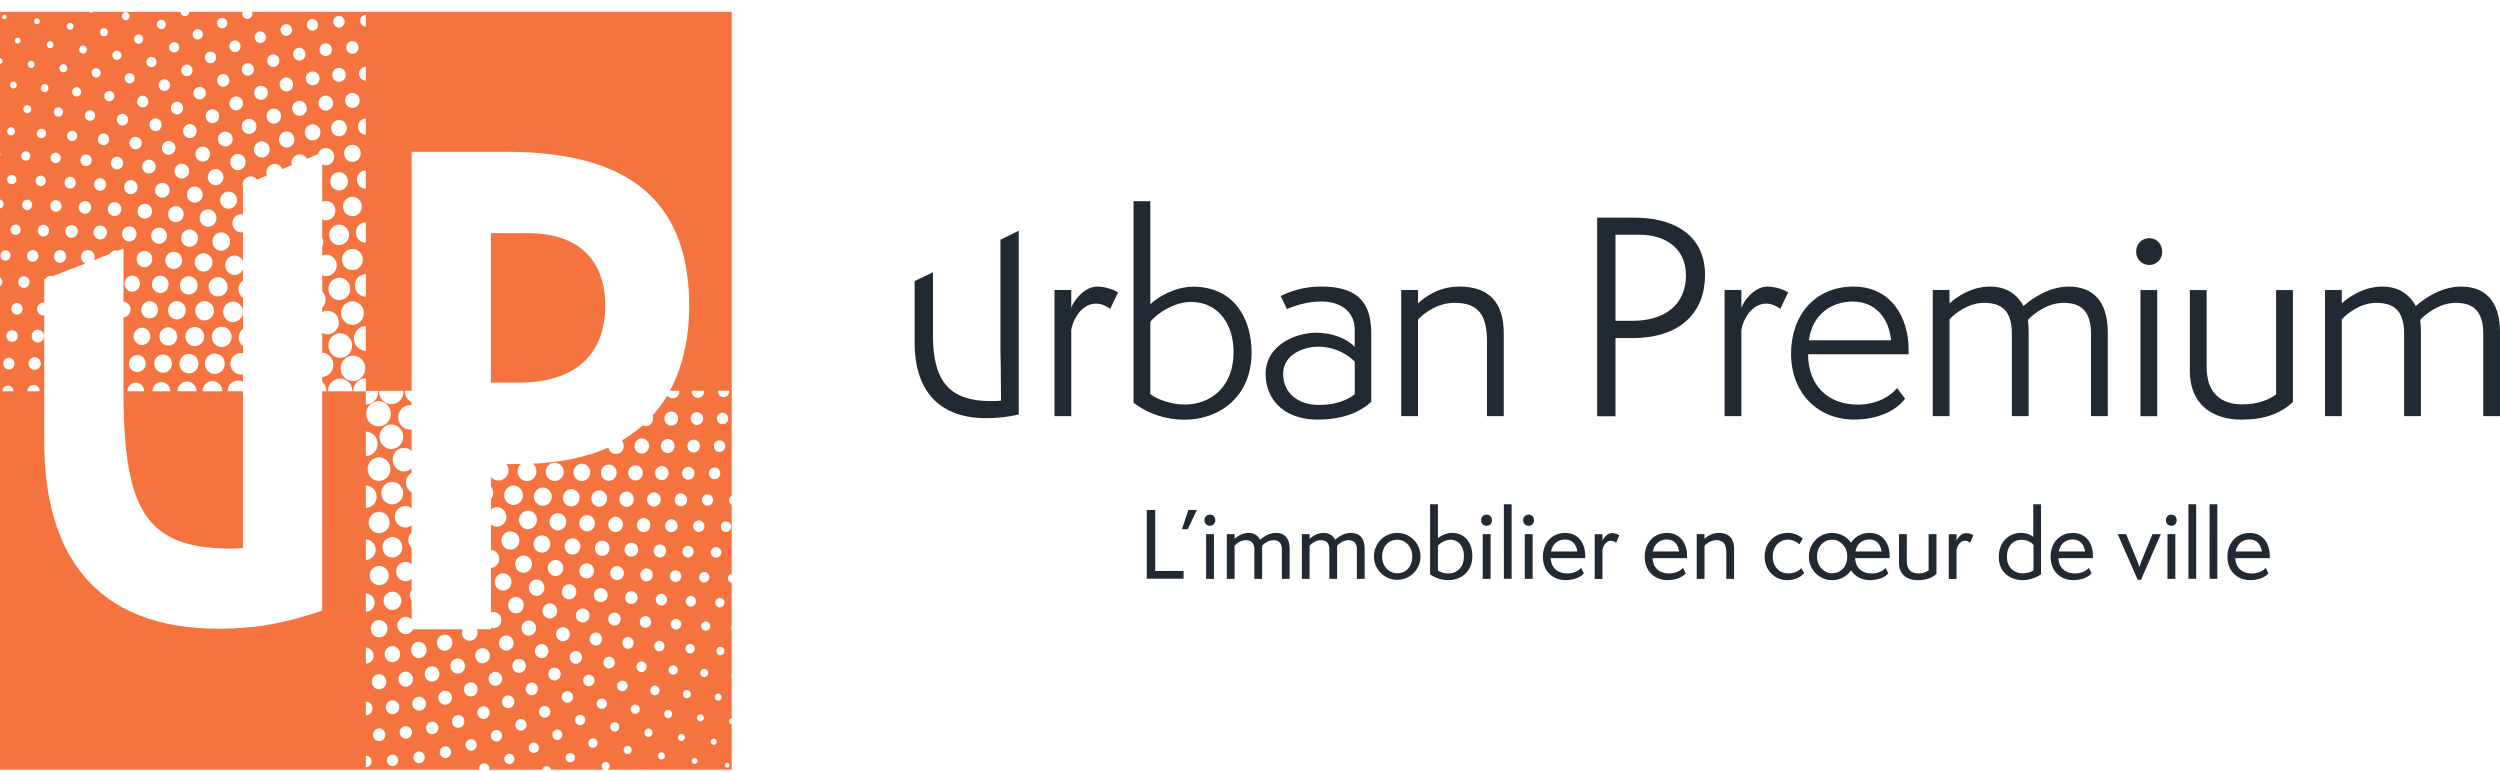 <svg xmlns="http://www.w3.org/2000/svg" width="123" height="38" viewBox="0 0 123 38"><g><g><g><g><g><path fill="#f5733e" d="M36 24.396a.258.258 0 0 0-.127.22c0 .096.053.176.127.221v3.387a.227.227 0 0 0-.186.224c0 .114.081.205.186.225v2.118a.202.202 0 0 0-.026.096c0 .035.01.067.026.096v2.17a.17.17 0 0 0-.02.077.17.17 0 0 0 .02.077v2.032a.143.143 0 0 0-.13.144c0 .077.057.138.13.144v2.242h-4.45c-.013-.003-.025-.008-.039-.008-.014 0-.027.005-.04.008h-1.586a.202.202 0 0 0 .113-.182.199.199 0 0 0-.195-.201.199.199 0 0 0-.196.201c0 .081.047.15.113.182h-2.614a.221.221 0 0 0-.212-.179.221.221 0 0 0-.212.179h-2.62c.004-.02.01-.037.01-.058a.253.253 0 0 0-.248-.258.253.253 0 0 0-.249.258c0 .02.007.039.011.058H0V14.08a.256.256 0 0 0 .116-.213.256.256 0 0 0-.116-.212v-3.399c.1-.022.176-.11.176-.22A.224.224 0 0 0 0 9.815v-2.14a.206.206 0 0 0 0-.159V5.3c.005-.015.01-.03.01-.046 0-.017-.005-.032-.01-.047V3.14a.142.142 0 0 0 0-.281V.58h4.38a.16.16 0 0 0 .102.04.16.16 0 0 0 .102-.04H8.88a.224.224 0 0 0 .22.213c.116 0 .209-.095.218-.213h2.62a.253.253 0 0 0 .23.35.254.254 0 0 0 .231-.35H36zm-.598-2.735a.283.283 0 0 0-.278.289c0 .159.124.288.278.288a.283.283 0 0 0 .278-.288.283.283 0 0 0-.278-.289zm-.13-1.071a.28.28 0 0 0 .277.283.28.28 0 0 0 .279-.283.28.28 0 0 0-.279-.283.28.28 0 0 0-.278.283zM35.156 23a.283.283 0 0 0-.278.288c0 .16.125.289.278.289.154 0 .278-.13.278-.289a.283.283 0 0 0-.278-.288zm-.072 1.6a.279.279 0 0 0-.274-.283.278.278 0 0 0-.273.284c0 .156.122.283.274.283.15 0 .273-.127.273-.283zm-1.845 4.036c.154 0 .278-.13.278-.289a.283.283 0 0 0-.278-.288.283.283 0 0 0-.278.288c0 .16.125.289.278.289zm.276 2.077a.259.259 0 0 0-.257-.26.259.259 0 0 0-.256.26c0 .144.114.26.256.26a.258.258 0 0 0 .257-.26zm-2.25-7.818a.366.366 0 0 0-.358.372c0 .206.16.372.359.372a.365.365 0 0 0 .358-.372.365.365 0 0 0-.358-.372zm-.048-.953c0 .206.16.372.358.372.199 0 .36-.166.36-.372a.366.366 0 0 0-.36-.371.365.365 0 0 0-.358.371zm-.033 2.619c0-.208-.159-.377-.354-.377-.195 0-.354.169-.354.377 0 .207.159.376.354.376.195 0 .354-.169.354-.376zm-.537 1.24a.368.368 0 0 0-.359-.377.368.368 0 0 0-.359.377c0 .208.16.376.36.376a.368.368 0 0 0 .358-.376zm-.694-2.146a.393.393 0 0 0 .386-.4c0-.22-.173-.399-.386-.399a.392.392 0 0 0-.386.4c0 .22.173.4.386.4zm-.086.873c0-.22-.173-.4-.386-.4a.393.393 0 0 0-.386.4c0 .22.174.4.386.4a.393.393 0 0 0 .386-.4zm-.598 1.215c0-.22-.172-.4-.385-.4a.393.393 0 0 0-.386.4c0 .22.173.399.386.399a.393.393 0 0 0 .385-.4zm-3.508 2.438c.226 0 .41-.19.41-.425a.418.418 0 0 0-.41-.424c-.227 0-.41.19-.41.424 0 .235.183.425.41.425zm.008 1.591a.393.393 0 0 0-.384-.402.393.393 0 0 0-.383.402c0 .222.172.402.383.402.212 0 .384-.18.384-.402zm.635-1.26c-.21 0-.379.18-.379.402 0 .222.17.402.379.402.208 0 .378-.18.378-.402 0-.222-.17-.401-.378-.401zm.26-1.322c.226 0 .41-.19.41-.425a.417.417 0 0 0-.41-.424c-.227 0-.41.19-.41.424 0 .235.183.425.41.425zm.67.358a.388.388 0 0 0-.378.397c0 .22.169.397.378.397a.388.388 0 0 0 .378-.397c0-.219-.17-.397-.378-.397zm.115-1.451c.227 0 .41-.19.41-.425a.418.418 0 0 0-.41-.425c-.226 0-.41.19-.41.425 0 .234.184.425.41.425zm.718.39a.392.392 0 0 0-.385.4c0 .22.172.398.385.398a.393.393 0 0 0 .386-.399c0-.22-.173-.4-.386-.4zm.7 1.228a.365.365 0 0 0-.36.371c0 .206.161.372.36.372a.365.365 0 0 0 .358-.372.365.365 0 0 0-.358-.37zm-.238-4.05c.226 0 .41-.19.41-.425a.418.418 0 0 0-.41-.425c-.227 0-.41.19-.41.425s.183.425.41.425zm-.112.826a.417.417 0 0 0-.41-.424c-.226 0-.41.19-.41.424 0 .235.184.425.41.425.227 0 .41-.19.41-.425zm-1.224-.83c.244 0 .442-.2.442-.448a.445.445 0 0 0-.442-.447c-.244 0-.442.2-.442.447s.198.448.442.448zm-.15.775a.442.442 0 0 0-.437-.448c-.241 0-.437.2-.437.448 0 .247.196.447.437.447s.437-.2.437-.447zm-.73 1.143a.447.447 0 0 0-.438-.458.447.447 0 0 0-.437.458c0 .252.196.457.437.457a.448.448 0 0 0 .437-.457zm-1.146-.735a.47.47 0 0 0 .461-.477.47.47 0 0 0-.46-.478.47.47 0 0 0-.462.478.47.47 0 0 0 .461.477zm-.154 1.302c-.244 0-.442.2-.442.447s.198.448.442.448c.243 0 .442-.2.442-.448a.445.445 0 0 0-.442-.447zm-.36 2.062c-.227 0-.41.19-.41.425 0 .234.183.424.41.424.226 0 .41-.19.41-.424a.418.418 0 0 0-.41-.425zm.158 3.058a.366.366 0 0 0-.36.371c0 .205.161.372.36.372a.365.365 0 0 0 .358-.372.365.365 0 0 0-.358-.371zm.628 1.155a.338.338 0 0 0-.332.344c0 .19.149.344.332.344a.338.338 0 0 0 .332-.344.338.338 0 0 0-.332-.344zm.12-1.52c0 .205.16.37.359.37a.365.365 0 0 0 .358-.37.365.365 0 0 0-.358-.372.365.365 0 0 0-.36.371zm.99.788a.338.338 0 0 0-.332.344c0 .19.149.343.332.343a.338.338 0 0 0 .332-.343.338.338 0 0 0-.332-.344zm.044-1.631c0 .205.161.371.36.371a.365.365 0 0 0 .358-.371.365.365 0 0 0-.359-.372.366.366 0 0 0-.359.372zm1.006.8a.34.34 0 0 0-.338.345c0 .19.151.343.338.343a.34.34 0 0 0 .337-.343.34.34 0 0 0-.337-.344zm.3-1.37a.363.363 0 0 0 .355-.371.363.363 0 0 0-.354-.372.363.363 0 0 0-.354.372c0 .205.158.371.354.371zm.334 2.544a.308.308 0 0 0-.303.313c0 .174.135.314.303.314.166 0 .302-.14.302-.314a.308.308 0 0 0-.302-.313zm-.001-1.75c0 .19.15.343.337.343a.34.34 0 0 0 .337-.343.34.34 0 0 0-.337-.344.34.34 0 0 0-.337.344zm.638 2.916a.28.28 0 0 0-.278.283.28.28 0 0 0 .278.283.281.281 0 0 0 .278-.283.28.28 0 0 0-.278-.283zm.043-1.757a.31.31 0 0 0 .305.316.31.31 0 0 0 .305-.316.31.31 0 0 0-.305-.316.31.31 0 0 0-.305.316zm.545-1.82a.34.34 0 0 0 .337-.345.34.34 0 0 0-.337-.343.34.34 0 0 0-.337.343c0 .19.151.344.337.344zm.072-2.273a.365.365 0 0 0 .359-.372.365.365 0 0 0-.359-.372.365.365 0 0 0-.359.372c0 .205.16.372.36.372zm.6 2.794a.31.31 0 0 0-.305.316.31.31 0 0 0 .305.316.31.31 0 0 0 .305-.316.31.31 0 0 0-.305-.316zm.13-1.603a.34.34 0 0 0 .336-.344.34.34 0 0 0-.337-.344.34.34 0 0 0-.337.344c0 .19.151.344.337.344zm.539 2.805a.283.283 0 0 0-.278.288c0 .16.124.288.278.288a.283.283 0 0 0 .278-.288.284.284 0 0 0-.278-.288zm.163-1.626a.31.31 0 0 0 .305-.316.311.311 0 0 0-.305-.316.31.31 0 0 0-.305.316.31.31 0 0 0 .305.316zm0-2.33a.338.338 0 0 0 .332-.343.338.338 0 0 0-.332-.344.338.338 0 0 0-.332.344c0 .19.148.344.332.344zm.273-1.553c0 .192.147.347.33.347a.338.338 0 0 0 .329-.347.338.338 0 0 0-.33-.346.338.338 0 0 0-.329.346zm.475 2.77a.313.313 0 0 0 .305-.32.313.313 0 0 0-.305-.321.314.314 0 0 0-.305.32c0 .178.137.322.305.322zm.225 1.994a.283.283 0 0 0-.278-.288.283.283 0 0 0-.278.288c0 .16.124.288.278.288a.283.283 0 0 0 .278-.288zm-.197-6.023c0 .191.15.346.335.346a.34.34 0 0 0 .334-.346.34.34 0 0 0-.334-.346.34.34 0 0 0-.335.346zm1.016-2.977a.34.34 0 0 0-.335.346c0 .191.15.346.335.346a.34.34 0 0 0 .334-.346.34.34 0 0 0-.334-.346zm-.163-1.006c0 .192.15.347.335.347a.34.34 0 0 0 .334-.347.341.341 0 0 0-.334-.346.34.34 0 0 0-.335.346zm-.127 2.337a.338.338 0 0 0-.33.346c0 .191.148.346.33.346.181 0 .33-.155.33-.346a.338.338 0 0 0-.33-.346zm-.096 3.853a.313.313 0 0 0-.305.321c0 .177.136.321.305.321a.314.314 0 0 0 .305-.32.314.314 0 0 0-.305-.322zm-.025 4.744a.256.256 0 0 0-.252.26c0 .145.113.261.252.261a.256.256 0 0 0 .25-.26.256.256 0 0 0-.25-.26zm.096-1.737a.283.283 0 0 0 .278-.288.283.283 0 0 0-.278-.288.283.283 0 0 0-.278.288c0 .159.124.288.278.288zm.188-3.923a.31.31 0 0 0 .305.316.31.31 0 0 0 .305-.316.31.31 0 0 0-.305-.316.31.31 0 0 0-.305.316zm.772-.959a.31.31 0 0 0 .305-.316.31.31 0 0 0-.305-.316.31.31 0 0 0-.305.316.31.31 0 0 0 .305.316zm.061-1.625a.31.31 0 0 0 .305.316.31.31 0 0 0 .305-.316.31.31 0 0 0-.305-.316.31.31 0 0 0-.305.316zm.29 3.57a.28.28 0 0 0-.274.289c0 .159.122.288.273.288.151 0 .274-.129.274-.288a.28.28 0 0 0-.274-.288zm.14 2.99a.256.256 0 0 0 .25-.26.256.256 0 0 0-.25-.26.256.256 0 0 0-.252.26c0 .144.112.26.251.26zm.19 2.073c0-.129-.101-.233-.225-.233a.228.228 0 0 0-.225.233c0 .128.1.233.225.233a.229.229 0 0 0 .225-.233zm-.077-6.029a.28.28 0 0 0 .278.284.281.281 0 0 0 .278-.284.28.28 0 0 0-.278-.283.28.28 0 0 0-.278.283zm.544 2.255a.256.256 0 0 0-.251.26c0 .144.112.26.251.26a.256.256 0 0 0 .251-.26.256.256 0 0 0-.25-.26zm-.607-8.918c0 .01-.005.017-.005.027 0 .18.136.325.305.325.169 0 .305-.145.305-.325 0-.01-.004-.017-.005-.027zm.247 1.053a.31.31 0 0 0-.305.316c0 .175.137.317.305.317a.31.31 0 0 0 .305-.317.31.31 0 0 0-.305-.316zm-.159 1.354a.31.31 0 0 0-.305.316.31.31 0 0 0 .305.316.31.31 0 0 0 .305-.316.31.31 0 0 0-.305-.316zm-14.198-2.407c0 .009-.003.017-.003.026 0 .237.133.44.325.539v.151c-.026-.004-.051-.008-.078-.008a.592.592 0 0 0-.582.601c0 .333.26.602.582.602.027 0 .052-.004.078-.008v1.057a.544.544 0 0 0-.37-.148.57.57 0 0 0-.56.579c0 .32.25.579.56.579a.544.544 0 0 0 .37-.149v.216a.553.553 0 0 0-.276.481c0 .209.112.388.276.482v.787a.494.494 0 0 0-.314-.115.52.52 0 0 0-.51.528.52.52 0 0 0 .51.528.494.494 0 0 0 .314-.114v.363a.508.508 0 0 0 0 .746v.814a.445.445 0 0 0-.298-.12.47.47 0 0 0-.462.478.47.47 0 0 0 .462.478.446.446 0 0 0 .298-.12v.56a.448.448 0 0 0-.087.258.45.45 0 0 0 .087.257v.924a.4.4 0 0 0-.291-.127c-.227 0-.41.19-.41.425 0 .234.183.425.41.425a.406.406 0 0 0 .363-.238h2.443a.39.39 0 0 0 .345.564.39.39 0 0 0 .383-.397.398.398 0 0 0-.038-.167h.697v-.082a.366.366 0 0 0 .131.027.39.39 0 0 0 .383-.396.39.39 0 0 0-.383-.398.366.366 0 0 0-.131.028v-2.197a.443.443 0 0 0 .405-.446.443.443 0 0 0-.405-.446v-1.258a.448.448 0 0 0 .296.119.473.473 0 0 0 .465-.48.473.473 0 0 0-.465-.48.448.448 0 0 0-.296.118v-.502a.507.507 0 0 0 0-.629v-.488c.089.115.224.19.378.19a.495.495 0 0 0 .486-.503.507.507 0 0 0-.104-.307h.711a.48.48 0 0 0-.16.356c0 .265.208.48.464.48a.472.472 0 0 0 .464-.48.477.477 0 0 0-.189-.377c1.043-.043 1.977-.196 2.802-.452l.007.001a.39.39 0 0 0 .202-.063c.25-.084.486-.18.715-.282a.384.384 0 0 0 .371.324.393.393 0 0 0 .386-.4.402.402 0 0 0-.1-.263c.377-.22.719-.472 1.031-.75a.343.343 0 0 0 .153.04c.199 0 .36-.167.36-.372a.386.386 0 0 0-.03-.147c.275-.304.52-.632.731-.987a.325.325 0 0 0 .26.137.34.34 0 0 0 .335-.346c0-.01-.004-.017-.005-.026h-.462c.631-1.171.947-2.582.947-4.182 0-5.804-3.791-7.573-9.012-7.573h-4.643v11.755zm4.17 13.038a.365.365 0 0 0-.36-.372.365.365 0 0 0-.358.372c0 .205.16.372.359.372a.365.365 0 0 0 .358-.372zm-5.442-4.418a.47.47 0 0 0-.466.473.47.47 0 0 0 .466.473.47.47 0 0 0 .466-.473.47.47 0 0 0-.466-.473zm-.006-1.609a.52.52 0 0 0 .51-.528.52.52 0 0 0-.51-.528.52.52 0 0 0-.51.528.52.52 0 0 0 .51.528zm.411 4.697a.418.418 0 0 0-.41-.425c-.227 0-.41.19-.41.425s.183.425.41.425c.226 0 .41-.19.41-.425zm-.19-1.372c0 .249.195.45.435.45s.434-.201.434-.45a.443.443 0 0 0-.434-.45.442.442 0 0 0-.434.45zm.432-2.13a.495.495 0 0 0 .486-.504.495.495 0 0 0-.486-.503.495.495 0 0 0-.486.503c0 .278.218.504.486.504zm-.008-2.613a.545.545 0 0 0 .535-.554.545.545 0 0 0-.535-.554.545.545 0 0 0-.535.554c0 .305.24.554.535.554zm-.044-2.729c.32 0 .58-.269.58-.601a.591.591 0 0 0-.58-.602c-.321 0-.581.27-.581.602 0 .332.26.601.58.601zm-.044.99a.57.57 0 0 0-.559-.578.57.57 0 0 0-.559.579c0 .32.25.579.56.579a.57.57 0 0 0 .558-.58zM18 22.44a.592.592 0 0 0 .577-.602.591.591 0 0 0-.577-.601zm.53 1.998a.542.542 0 0 0-.53-.549v1.097a.541.541 0 0 0 .53-.548zm-.048 2.609c0-.276-.215-.5-.482-.503v1.006a.495.495 0 0 0 .482-.503zm-.051 2.605A.442.442 0 0 0 18 29.2v.899a.442.442 0 0 0 .43-.45zm-.051 2.604a.39.39 0 0 0-.38-.396v.792a.39.39 0 0 0 .38-.396zm.27.914a.363.363 0 0 0-.354.373c0 .205.158.37.354.37a.363.363 0 0 0 .353-.37.363.363 0 0 0-.353-.373zm.277-.985c0 .219.17.397.379.397a.388.388 0 0 0 .378-.397c0-.22-.17-.397-.378-.397a.388.388 0 0 0-.379.397zm1.032.856a.363.363 0 0 0-.353.371c0 .206.158.373.353.373a.364.364 0 0 0 .354-.373.363.363 0 0 0-.354-.37zm.268-1.064c0 .222.17.402.379.402.208 0 .378-.18.378-.402 0-.222-.17-.402-.378-.402-.21 0-.379.18-.379.402zm1.03.806a.368.368 0 0 0-.359.377c0 .208.16.376.359.376a.368.368 0 0 0 .359-.376.368.368 0 0 0-.36-.377zm.242-1.164c0 .22.169.397.378.397a.388.388 0 0 0 .378-.397.388.388 0 0 0-.378-.397.388.388 0 0 0-.378.397zm1.02.78a.366.366 0 0 0-.358.372c0 .205.16.371.359.371a.365.365 0 0 0 .358-.371.365.365 0 0 0-.358-.372zm-3.866-13.173l-.002.026c0 .35.27.634.603.634.333 0 .602-.283.602-.634l-.002-.026zm.575 1.13c0-.342-.27-.62-.603-.62a.612.612 0 0 0-.603.62c0 .342.27.62.603.62a.611.611 0 0 0 .603-.62zM17.996.73a.283.283 0 0 0-.278.288c0 .16.125.289.278.289H18V.73h-.004zm0 2.55a.338.338 0 0 0-.331.343c0 .19.148.344.331.344H18V3.28h-.004zm-4.88 2.433c0 .204.16.37.357.37a.363.363 0 0 0 .356-.37.363.363 0 0 0-.356-.369.363.363 0 0 0-.357.37zm.15 1.641a.39.39 0 0 0-.384-.397.39.39 0 0 0-.383.397.39.39 0 0 0 .383.396.39.39 0 0 0 .384-.396zm.84-.886a.388.388 0 0 0-.378.397c0 .219.169.397.378.397a.388.388 0 0 0 .378-.397c0-.22-.17-.397-.378-.397zm.273-1.139c0 .204.16.37.357.37a.363.363 0 0 0 .356-.37c0-.204-.16-.369-.356-.369a.363.363 0 0 0-.357.37zm1.003.787a.39.39 0 0 0-.383.396c0 .22.172.397.383.397a.39.39 0 0 0 .383-.397.39.39 0 0 0-.383-.396zm.29-1.045c0 .204.16.37.356.37a.363.363 0 0 0 .356-.37c0-.204-.16-.369-.356-.369a.363.363 0 0 0-.356.37zm1.01.831a.393.393 0 0 0-.383.402c0 .222.171.402.383.402s.383-.18.383-.402a.393.393 0 0 0-.383-.402zm.657 4.736a.47.47 0 0 0 .461-.478.47.47 0 0 0-.461-.478.47.47 0 0 0-.462.478.47.47 0 0 0 .462.478zm0 1.609a.517.517 0 0 0-.51.523c0 .29.228.523.51.523.282 0 .51-.234.51-.523a.517.517 0 0 0-.51-.523zm0-4.282c.226 0 .41-.188.41-.42a.415.415 0 0 0-.41-.42.415.415 0 0 0-.41.42c0 .232.183.42.41.42zm0-2.654a.363.363 0 0 0 .356-.37.363.363 0 0 0-.357-.368.363.363 0 0 0-.356.368c0 .205.16.37.356.37zm-.656 3.16a.442.442 0 0 0-.434.45c0 .249.195.45.434.45.24 0 .435-.201.435-.45a.442.442 0 0 0-.435-.45zm.003 2.582a.495.495 0 0 0-.486.503c0 .277.218.503.486.503a.495.495 0 0 0 .486-.503.495.495 0 0 0-.486-.503zm.009 2.612a.542.542 0 0 0-.535.55c0 .302.24.548.535.548a.542.542 0 0 0 .534-.549.542.542 0 0 0-.534-.549zm.044 2.729c-.321 0-.58.271-.58.606 0 .335.259.607.58.607a.594.594 0 0 0 .58-.607.594.594 0 0 0-.58-.606zm.043-.99c0 .319.25.578.56.578a.57.57 0 0 0 .558-.579.57.57 0 0 0-.559-.578.569.569 0 0 0-.559.578zm1.214.64c-.32 0-.58.272-.58.607 0 .335.26.607.58.607H18v-1.213h-.004zm0-1.449H18v-1.107h-.004a.544.544 0 0 0-.534.554c0 .305.239.553.534.553zm0-2.655H18v-1.006h-.004a.495.495 0 0 0-.486.503c0 .278.218.503.486.503zm0-2.657L18 9.282v-.9h-.004a.442.442 0 0 0-.434.45c0 .249.194.45.434.45zm0-2.658L18 6.624v-.792l-.004-.001a.39.39 0 0 0-.383.397c0 .22.172.397.383.397zm-.658-4.604a.308.308 0 0 0-.302.314c0 .173.135.313.302.313.167 0 .302-.14.302-.313a.308.308 0 0 0-.302-.314zM16.68.781a.283.283 0 0 0-.278.288c0 .16.124.289.278.289.154 0 .278-.13.278-.289a.283.283 0 0 0-.278-.288zm0 2.558a.338.338 0 0 0-.332.344c0 .19.15.344.332.344a.338.338 0 0 0 .332-.344.338.338 0 0 0-.332-.344zm-.655-1.208a.308.308 0 0 0-.303.313c0 .173.136.314.303.314.167 0 .302-.14.302-.314a.308.308 0 0 0-.302-.313zM15.373.937a.28.28 0 0 0-.276.285.28.28 0 0 0 .276.286.28.28 0 0 0 .275-.286.28.28 0 0 0-.275-.285zm.008 2.58a.338.338 0 0 0-.336.339c0 .186.15.339.336.339a.338.338 0 0 0 0-.678zm-.654-1.168a.308.308 0 0 0-.303.314c0 .173.136.314.303.314.167 0 .303-.14.303-.314a.309.309 0 0 0-.303-.314zm-.643-1.159a.283.283 0 0 0-.28.286c0 .158.126.285.28.285a.284.284 0 0 0 .281-.285.283.283 0 0 0-.28-.286zm.007 2.622a.338.338 0 0 0-.331.344c0 .19.148.343.331.343a.338.338 0 0 0 .332-.343.338.338 0 0 0-.332-.344zm-.647-1.136a.304.304 0 0 0-.298.308c0 .17.134.309.298.309a.303.303 0 0 0 .297-.309.303.303 0 0 0-.297-.308zm-.636-1.133a.28.28 0 0 0-.276.286.28.28 0 0 0 .276.285.28.28 0 0 0 .276-.285.28.28 0 0 0-.276-.286zm.033 2.679a.34.34 0 0 0-.337.344c0 .19.151.344.337.344a.34.34 0 0 0 .337-.344.34.34 0 0 0-.337-.344zm-.223 1.998a.365.365 0 0 0-.362-.37c-.2 0-.361.166-.361.37s.161.37.361.37c.2 0 .362-.166.362-.37zM6.757 18.305c.227 0 .41-.188.41-.42a.415.415 0 0 0-.41-.42.415.415 0 0 0-.41.42c0 .232.184.42.41.42zm.333.945a.417.417 0 0 0-.41-.424.417.417 0 0 0-.409.424zm-2.16-8.154a.335.335 0 0 0-.33.341c0 .189.148.341.33.341.182 0 .33-.152.33-.34a.336.336 0 0 0-.33-.342zm-.303-2.02c0 .17.133.308.298.308a.303.303 0 0 0 .297-.309.303.303 0 0 0-.297-.308.303.303 0 0 0-.298.308zm.466-1.93c.152 0 .275-.13.275-.291 0-.161-.123-.29-.275-.29a.283.283 0 0 0-.276.29c0 .16.124.29.276.29zm.544 2.8a.336.336 0 0 0-.33.341c0 .189.149.341.33.341.182 0 .33-.152.33-.34a.335.335 0 0 0-.33-.342zm.12-1.608c.164 0 .298-.14.298-.314a.306.306 0 0 0-.298-.313.306.306 0 0 0-.298.313c0 .173.134.314.298.314zm1.368 2.417a.36.36 0 0 0 .356-.364.36.36 0 0 0-.356-.364.36.36 0 0 0-.356.364c0 .2.16.364.356.364zm.7.444a.39.39 0 0 0-.384.397c0 .22.172.397.384.397a.39.39 0 0 0 .383-.397.39.39 0 0 0-.383-.397zm-.717 1.144a.393.393 0 0 0-.383.401c0 .222.171.402.383.402s.383-.18.383-.402a.393.393 0 0 0-.383-.401zm.776 1.223c-.226 0-.41.19-.41.425 0 .234.184.424.41.424.227 0 .41-.19.41-.424a.417.417 0 0 0-.41-.425zm.25-.756c0 .234.185.422.413.422a.417.417 0 0 0 .413-.422.418.418 0 0 0-.413-.422.418.418 0 0 0-.412.422zm1.194-1.518c-.227 0-.41.19-.41.425s.183.424.41.424c.226 0 .41-.19.41-.424a.418.418 0 0 0-.41-.425zM9.2 9.573a.39.39 0 0 0 .383.396.39.39 0 0 0 .384-.396.39.39 0 0 0-.384-.397.39.39 0 0 0-.383.397zm-.547 1.36a.39.39 0 0 0 .383-.396.39.39 0 0 0-.383-.397.39.39 0 0 0-.383.397c0 .219.171.397.383.397zm.633 2.658a.442.442 0 0 0-.435.45c0 .25.194.45.435.45.24 0 .434-.2.434-.45a.443.443 0 0 0-.434-.45zm.78 1.227a.467.467 0 0 0-.46.473c0 .26.206.472.46.472a.467.467 0 0 0 .462-.472.467.467 0 0 0-.461-.473zm-.05-1.46c.24 0 .435-.201.435-.45a.443.443 0 0 0-.434-.45.442.442 0 0 0-.435.45c0 .249.194.45.435.45zm.22-2.2a.42.42 0 0 0 .413-.427.42.42 0 0 0-.413-.428.42.42 0 0 0-.412.428.42.42 0 0 0 .412.427zm.37-2.046a.39.39 0 0 0 .383-.397.39.39 0 0 0-.383-.397.39.39 0 0 0-.383.397c0 .22.171.397.383.397zm.119-2.272c0 .2.162.364.361.364.2 0 .362-.163.362-.364 0-.201-.162-.364-.362-.364-.2 0-.361.163-.361.364zm-.273-.782c.182 0 .33-.153.33-.341a.336.336 0 0 0-.33-.341.336.336 0 0 0-.329.34c0 .19.148.342.33.342zm-.122 1.523a.363.363 0 0 0-.356-.368.363.363 0 0 0-.356.368c0 .204.16.37.356.37a.363.363 0 0 0 .356-.37zm-.987-.79c.181 0 .329-.153.329-.342a.336.336 0 0 0-.33-.341.336.336 0 0 0-.33.341c0 .189.148.342.33.342zM9.306 8.42a.363.363 0 0 0-.362-.365c-.199 0-.36.163-.36.365 0 .2.161.363.36.363.2 0 .362-.162.362-.363zm-1.008-.807a.335.335 0 0 0 .332-.339.335.335 0 0 0-.332-.338.336.336 0 0 0-.332.338c0 .188.149.34.332.34zm-.311 1.383a.36.36 0 0 0-.357.364c0 .201.16.364.357.364a.36.36 0 0 0 .356-.364.36.36 0 0 0-.356-.364zM7.654 6.45c.165 0 .298-.14.298-.313a.306.306 0 0 0-.298-.314.306.306 0 0 0-.298.314c0 .173.134.313.298.313zm.005 1.746a.336.336 0 0 0-.331-.34.336.336 0 0 0-.332.34c0 .186.149.338.332.338a.335.335 0 0 0 .331-.338zm-.638-2.914a.28.28 0 0 0 .276-.286.28.28 0 0 0-.276-.285.28.28 0 0 0-.275.285.28.28 0 0 0 .275.286zm-.045 1.754a.306.306 0 0 0-.302-.308.305.305 0 0 0-.303.308c0 .17.136.308.303.308a.306.306 0 0 0 .302-.308zm-.538 1.826a.338.338 0 0 0-.331.344c0 .19.148.343.331.343a.338.338 0 0 0 .332-.343.338.338 0 0 0-.332-.344zm-.414-2.69a.281.281 0 0 0 .276-.286.28.28 0 0 0-.276-.286.28.28 0 0 0-.276.286c0 .157.123.285.276.285zm.337 4.965a.363.363 0 0 0-.356.369c0 .204.16.37.356.37a.363.363 0 0 0 .357-.37c0-.204-.16-.37-.357-.37zm.144 2.42a.388.388 0 0 0-.378.397c0 .22.17.397.378.397.21 0 .379-.178.379-.397a.388.388 0 0 0-.379-.397zm.48 3.415c.227 0 .41-.19.41-.424a.417.417 0 0 0-.41-.425c-.226 0-.41.19-.41.425s.184.424.41.424zm.378-1.308a.415.415 0 0 0 .408-.422.415.415 0 0 0-.408-.422.415.415 0 0 0-.407.422c0 .233.182.422.407.422zm.661 2.677c.24 0 .434-.202.434-.45a.442.442 0 0 0-.434-.45.442.442 0 0 0-.434.45c0 .248.194.45.434.45zm.348.909a.442.442 0 0 0-.434-.45c-.24 0-.433.202-.434.45zm-.091-2.246c.24 0 .434-.201.434-.45a.443.443 0 0 0-.434-.45.443.443 0 0 0-.435.45c0 .249.195.45.435.45zm.423-1.29c.24 0 .434-.202.434-.45a.442.442 0 0 0-.434-.45.443.443 0 0 0-.435.45c0 .248.195.45.435.45zm.594 2.656a.473.473 0 0 0 .467-.478.472.472 0 0 0-.467-.478.472.472 0 0 0-.466.478c0 .264.21.478.466.478zm.368.88a.472.472 0 0 0-.466-.477.472.472 0 0 0-.466.477zm-.08-2.218a.467.467 0 0 0 .461-.473.467.467 0 0 0-.46-.473.467.467 0 0 0-.462.473c0 .261.207.473.461.473zm.866 1.716a.494.494 0 0 0-.485.502h.971a.494.494 0 0 0-.486-.502zm.115-.351a.495.495 0 0 0 .486-.503.494.494 0 0 0-.486-.503.494.494 0 0 0-.486.503c0 .278.218.503.486.503zm.34-1.325a.492.492 0 0 0 .486-.498.492.492 0 0 0-.486-.499.492.492 0 0 0-.485.499c0 .274.217.497.485.497zm.07-1.728c0 .278.218.503.486.503a.495.495 0 0 0 .486-.503.495.495 0 0 0-.486-.503.495.495 0 0 0-.485.503zm-.247-.76a.47.47 0 0 0 .466-.473.47.47 0 0 0-.466-.473.47.47 0 0 0-.467.473.47.47 0 0 0 .467.472zm.154-2.25c.24 0 .434-.202.434-.45a.442.442 0 0 0-.434-.45.442.442 0 0 0-.434.45c0 .248.194.45.434.45zm.36-2.063a.417.417 0 0 0 .413-.422.418.418 0 0 0-.413-.422.417.417 0 0 0-.412.422c0 .233.184.422.412.422zm.083-2.298c0 .219.17.396.378.396.209 0 .378-.177.378-.396 0-.22-.17-.397-.378-.397a.388.388 0 0 0-.378.397zm.868-4.865a.303.303 0 0 0-.298.308c0 .17.134.308.298.308a.303.303 0 0 0 .298-.308.303.303 0 0 0-.298-.308zm-.243 1.98a.338.338 0 0 0-.332-.344.338.338 0 0 0-.332.343c0 .19.149.344.332.344a.338.338 0 0 0 .332-.344zm-.391-3.097a.281.281 0 0 0-.274.288c0 .159.123.288.274.288.15 0 .273-.13.273-.288a.28.28 0 0 0-.273-.288zm-.279 1.965a.306.306 0 0 0-.298-.314.306.306 0 0 0-.297.314c0 .172.133.313.297.313.165 0 .298-.14.298-.313zM10.932.88a.253.253 0 0 0-.25.258c0 .142.112.257.25.257a.253.253 0 0 0 .248-.257.254.254 0 0 0-.249-.258zm-.573 1.658a.28.28 0 0 0-.276.285c0 .158.124.286.276.286a.28.28 0 0 0 .276-.286.28.28 0 0 0-.276-.285zm-.233 2.045a.306.306 0 0 0-.302-.308.305.305 0 0 0-.303.308c0 .17.136.309.303.309a.306.306 0 0 0 .302-.309zM9.73 1.435a.251.251 0 0 0-.25.253c0 .14.112.253.25.253a.25.25 0 0 0 .249-.253.251.251 0 0 0-.25-.253zm-.534 1.74a.28.28 0 0 0-.276.286.28.28 0 0 0 .276.286.281.281 0 0 0 .276-.286.281.281 0 0 0-.276-.285zm-.191 2.142a.306.306 0 0 0-.298-.313.306.306 0 0 0-.297.313c0 .174.133.314.297.314.165 0 .298-.14.298-.314zm-.438-3.241a.251.251 0 0 0-.249.252c0 .14.112.253.25.253a.25.25 0 0 0 .249-.253.25.25 0 0 0-.25-.252zm-.2 2.11a.283.283 0 0 0-.28-.285.283.283 0 0 0-.281.285c0 .158.126.286.28.286.156 0 .281-.128.281-.286zM7.938.976a.226.226 0 0 0-.222.23c0 .126.1.23.222.23a.226.226 0 0 0 .222-.23c0-.127-.1-.23-.222-.23zM7.45 2.798a.251.251 0 0 0-.249.253c0 .14.112.253.25.253a.25.25 0 0 0 .248-.253.251.251 0 0 0-.249-.253zm-.63-1.102a.226.226 0 0 0-.222.23c0 .127.1.23.222.23a.226.226 0 0 0 .222-.23c0-.127-.1-.23-.222-.23zm-.196 2.156c0-.14-.109-.253-.244-.253a.248.248 0 0 0-.243.253c0 .14.109.253.243.253a.248.248 0 0 0 .244-.253zM6.185.596c-.104 0-.188.09-.188.2 0 .11.084.2.188.2s.188-.09.188-.2c0-.11-.084-.2-.188-.2zM5.75 2.49a.226.226 0 0 0-.222.23c0 .127.1.23.222.23a.226.226 0 0 0 .222-.23c0-.127-.1-.23-.222-.23zm-.124 2.239a.251.251 0 0 0-.25-.253.251.251 0 0 0-.248.253c0 .14.111.253.249.253a.251.251 0 0 0 .249-.253zm-.51-3.345a.196.196 0 0 0-.193.2c0 .11.086.2.193.2.106 0 .193-.09.193-.2 0-.11-.087-.2-.193-.2zm-.384 1.97a.226.226 0 0 0-.222.23c0 .128.1.231.222.231a.226.226 0 0 0 .223-.23c0-.127-.1-.23-.223-.23zM4.43 5.424a.253.253 0 0 0-.25.258c0 .142.112.258.25.258a.254.254 0 0 0 .249-.258.254.254 0 0 0-.249-.258zm-.196 2.746a.281.281 0 0 0 .276-.286.28.28 0 0 0-.276-.286.281.281 0 0 0-.276.286c0 .158.124.286.276.286zm.25 2.033a.308.308 0 0 0-.302-.313.308.308 0 0 0-.303.313c0 .173.135.314.303.314.167 0 .302-.14.302-.314zm-.399-7.964c-.103 0-.188.09-.188.2 0 .11.085.2.188.2.104 0 .188-.09.188-.2 0-.11-.084-.2-.188-.2zm-.091 2.28c0-.128-.1-.23-.222-.23a.226.226 0 0 0-.223.23c0 .126.1.229.223.229a.226.226 0 0 0 .222-.23zm-1.242 5.33a.28.28 0 0 0-.275.287.28.28 0 0 0 .275.285.28.28 0 0 0 .276-.285.28.28 0 0 0-.276-.286zm-.262-2.08c0 .143.111.258.249.258a.253.253 0 0 0 .248-.257.254.254 0 0 0-.248-.258.253.253 0 0 0-.25.258zm.465 4.534a.306.306 0 0 0-.298.313c0 .173.133.313.298.313.164 0 .297-.14.297-.313a.306.306 0 0 0-.297-.313zm.498-3.607a.283.283 0 0 0-.276.29c0 .16.123.291.276.291.152 0 .275-.13.275-.29 0-.161-.123-.291-.275-.291zM3.3 6.689c0 .14.112.253.249.253a.25.25 0 0 0 .249-.253.25.25 0 0 0-.25-.253.251.251 0 0 0-.248.253zm-.079 4.694c0 .173.135.314.303.314.167 0 .302-.141.302-.314a.308.308 0 0 0-.302-.314.308.308 0 0 0-.303.314zM3.45 1.122a.169.169 0 0 0-.166.172c0 .095.074.171.166.171a.169.169 0 0 0 .166-.171.17.17 0 0 0-.166-.172zm-.332 2.035a.196.196 0 0 0-.193.2c0 .11.087.2.193.2.107 0 .193-.09.193-.2 0-.11-.086-.2-.193-.2zm-.245 2.125a.226.226 0 0 0-.222.23c0 .127.099.23.222.23a.226.226 0 0 0 .222-.23c0-.127-.1-.23-.222-.23zm-.406-3.254A.169.169 0 0 0 2.3 2.2c0 .095.074.172.166.172a.169.169 0 0 0 .165-.172.169.169 0 0 0-.165-.172zM1.61 12.302a.283.283 0 0 0-.278.288c0 .159.124.288.278.288a.283.283 0 0 0 .278-.288.283.283 0 0 0-.278-.288zm-.515-2.222c0 .142.109.258.244.258a.252.252 0 0 0 .244-.258.251.251 0 0 0-.244-.258.251.251 0 0 0-.244.258zm.906-1.439a.253.253 0 0 0-.248.258c0 .143.111.258.248.258a.253.253 0 0 0 .25-.258.254.254 0 0 0-.25-.258zm-.188-2.075c0 .127.102.23.228.23a.229.229 0 0 0 .227-.23.229.229 0 0 0-.227-.23.229.229 0 0 0-.228.23zm.048 4.78c0 .16.123.29.275.29.153 0 .276-.13.276-.29a.284.284 0 0 0-.276-.292.284.284 0 0 0-.275.291zm.334-7.21c-.104 0-.188.09-.188.2 0 .11.084.2.188.2s.188-.09.188-.2c0-.11-.084-.2-.188-.2zM1.816.902a.141.141 0 0 0-.138.144c0 .08.062.144.139.144.077 0 .14-.064.14-.144a.142.142 0 0 0-.14-.144zm-.281 2.09c-.092 0-.166.08-.166.177 0 .098.074.177.166.177.091 0 .166-.079.166-.177 0-.098-.075-.176-.166-.176zm-.19 2.18a.197.197 0 0 0-.194.2c0 .11.087.2.193.2.107 0 .193-.09.193-.2 0-.111-.086-.2-.193-.2zM1.27 7.444a.226.226 0 0 0-.222.23c0 .126.1.23.222.23a.226.226 0 0 0 .222-.23c0-.128-.1-.23-.222-.23zM.873 1.853a.142.142 0 0 0-.139.144c0 .08.062.144.14.144a.141.141 0 0 0 .138-.144.141.141 0 0 0-.139-.144zm.143 9.448a.25.25 0 0 0-.249-.253.25.25 0 0 0-.249.253c0 .139.112.252.25.252a.25.25 0 0 0 .248-.252zM.66 4.01a.17.17 0 0 0-.166.172c0 .095.074.172.166.172a.169.169 0 0 0 .165-.172.17.17 0 0 0-.165-.172zM.546 6.26c-.104 0-.188.089-.188.2 0 .11.084.2.188.2s.188-.09.188-.2c0-.111-.084-.2-.188-.2zM.58 8.602a.228.228 0 0 0-.227.23c0 .127.101.23.227.23a.228.228 0 0 0 .227-.23.228.228 0 0 0-.227-.23zM.106.834c0 .062.049.113.11.113.06 0 .11-.05.11-.113a.112.112 0 0 0-.11-.115c-.061 0-.11.052-.11.115zM.026 12.57a.25.25 0 0 0 .243.257.251.251 0 0 0 .244-.257.251.251 0 0 0-.244-.258.251.251 0 0 0-.244.258zm.636 6.68a.28.28 0 0 0-.273-.287.28.28 0 0 0-.272.287zm-.224-1.073c.151 0 .273-.13.273-.289a.28.28 0 0 0-.273-.288.28.28 0 0 0-.273.288c0 .16.122.289.273.289zm.158-1.358a.283.283 0 0 0 .28-.285.283.283 0 0 0-.28-.286.283.283 0 0 0-.281.286c0 .157.126.285.28.285zm.24-1.34a.28.28 0 0 0 .275-.285.281.281 0 0 0-.275-.286.281.281 0 0 0-.276.286.28.28 0 0 0 .276.285zM.9 13.877c0 .157.124.286.276.286a.281.281 0 0 0 .276-.287.28.28 0 0 0-.276-.285.28.28 0 0 0-.276.286zm1.054 5.373a.308.308 0 0 0-.302-.313.308.308 0 0 0-.303.313zm-.25-1.058a.306.306 0 0 0 .303-.308.306.306 0 0 0-.303-.309.305.305 0 0 0-.302.309c0 .17.135.308.302.308zm.159-1.343c.167 0 .302-.14.302-.314a.308.308 0 0 0-.302-.313.308.308 0 0 0-.303.313c0 .173.136.314.303.314zm13.989 2.4h.21a.607.607 0 0 0-.21-.459v-.243a.59.59 0 0 0 .547-.598.591.591 0 0 0-.547-.598v-.974a.537.537 0 0 0 .258.07.57.57 0 0 0 .56-.58.57.57 0 0 0-.56-.579.537.537 0 0 0-.258.07v-.22a.56.56 0 0 0 0-.796v-.8a.49.49 0 0 0 .202.044.52.52 0 0 0 .51-.528.519.519 0 0 0-.51-.528.49.49 0 0 0-.202.043v-.446a.514.514 0 0 0 0-.438v-.89c.057.026.12.042.186.042a.47.47 0 0 0 .461-.478.47.47 0 0 0-.461-.478.44.44 0 0 0-.186.043V8.085a.39.39 0 0 0 .18.048c.226 0 .41-.19.41-.425a.418.418 0 0 0-.41-.425.408.408 0 0 0-.387.3l-.547.227a.403.403 0 0 0-.347-.212c-.227 0-.41.19-.41.424 0 .035.012.065.019.098l-.474.198a.407.407 0 0 0-.372-.252.415.415 0 0 0-.38.565l-.487.202a.395.395 0 0 0-.309-.155.415.415 0 0 0-.407.422c0 .04.012.077.022.114v1.338c-.027-.005-.052-.017-.08-.017a.442.442 0 0 0-.434.45c0 .249.194.45.434.45.028 0 .053-.01.08-.016v1.42a.457.457 0 0 0-.408-.266.47.47 0 0 0-.462.477.47.47 0 0 0 .462.478c.18 0 .332-.11.408-.266v.545a.506.506 0 0 0-.221.421c0 .177.088.332.221.421v1.528a.533.533 0 0 0-.21.425c0 .176.083.33.21.426v.352a.511.511 0 0 0-.106-.011.52.52 0 0 0-.51.528.52.52 0 0 0 .51.528.511.511 0 0 0 .106-.011v.375a.494.494 0 0 0-.243-.067.52.52 0 0 0-.51.528h.753v7.718a8.17 8.17 0 0 1-.579.022c-4.228 0-5.299-1.925-5.299-7.82v-2.596c.001-.01.006-.02.006-.03 0-.011-.005-.02-.006-.032v-.896a.388.388 0 0 0 .347-.39.388.388 0 0 0-.347-.389V12.23l-.275.108c-.031-.01-.062-.02-.096-.02a.348.348 0 0 0-.295.173l-.795.31a.338.338 0 0 0-.292-.499.338.338 0 0 0-.332.344c0 .144.086.266.207.318-.563.22-1.105.428-1.625.629-.026-.008-.051-.017-.08-.017a.295.295 0 0 0-.246.142l-.07.027v1.151c-.016-.003-.032-.01-.05-.01a.308.308 0 0 0-.302.313c0 .173.135.314.302.314.018 0 .034-.008.05-.01v6.21c0 6.177 3.076 9.218 8.567 9.218.25 0 .493-.006.733-.016v.018l.076-.023a13.464 13.464 0 0 0 3.189-.524c.306-.083.669-.194 1.11-.344zm1.48 0a.611.611 0 0 0-.598-.622.611.611 0 0 0-.598.623zm-.567-1.126c0 .345.27.624.603.624.332 0 .603-.28.603-.624a.614.614 0 0 0-.603-.624.614.614 0 0 0-.603.624zM18 19.255v.643a.629.629 0 0 0 .611-.642l-.002-.026H18v-.616h-.004a.629.629 0 0 0-.615.64zm0 18.497a.283.283 0 0 0 .275-.287.284.284 0 0 0-.275-.288zm0-2.559a.335.335 0 0 0 .328-.338.335.335 0 0 0-.328-.338zm.654 1.269c.167 0 .303-.14.303-.314a.308.308 0 0 0-.303-.313.308.308 0 0 0-.302.313c0 .174.135.314.302.314zm.658 1.23a.28.28 0 0 0 .278-.283.281.281 0 0 0-.278-.284.28.28 0 0 0-.278.284.28.28 0 0 0 .278.283zm0-2.558a.336.336 0 0 0 .331-.339.336.336 0 0 0-.332-.339.335.335 0 0 0-.332.34c0 .187.149.338.332.338zm.655 1.208a.306.306 0 0 0 .302-.308.306.306 0 0 0-.302-.309.306.306 0 0 0-.303.309c0 .17.135.308.303.308zm.653 1.207a.284.284 0 0 0 .278-.288.283.283 0 0 0-.278-.288.283.283 0 0 0-.279.288c0 .159.125.288.279.288zm.001-2.583a.34.34 0 0 0 .337-.344.34.34 0 0 0-.337-.344.34.34 0 0 0-.336.344c0 .19.15.344.336.344zm.645 1.158a.306.306 0 0 0 .302-.309.305.305 0 0 0-.302-.308.305.305 0 0 0-.303.308c0 .17.135.309.303.309zm.647 1.171a.283.283 0 0 0 .278-.288.283.283 0 0 0-.278-.288.284.284 0 0 0-.278.288c0 .16.124.288.278.288zm-.012-2.624a.338.338 0 0 0 .332-.344.338.338 0 0 0-.332-.343.338.338 0 0 0-.331.343c0 .19.148.344.331.344zm.643 1.136c.167 0 .302-.14.302-.313a.308.308 0 0 0-.302-.314.308.308 0 0 0-.303.314c0 .173.135.313.303.313zm.636 1.126c.15 0 .273-.127.273-.283a.279.279 0 0 0-.273-.284.278.278 0 0 0-.274.284c0 .156.123.283.274.283zm-.018-2.672a.34.34 0 0 0 .337-.344.34.34 0 0 0-.337-.343.34.34 0 0 0-.337.343c0 .19.15.344.337.344zm.625 1.114c.165 0 .298-.14.298-.313a.306.306 0 0 0-.298-.313.306.306 0 0 0-.297.313c0 .173.133.313.297.313zm.253-1.98c0 .19.15.345.333.345a.338.338 0 0 0 .332-.344.338.338 0 0 0-.332-.344.338.338 0 0 0-.333.344zm.387 3.087a.28.28 0 0 0 .278-.283.28.28 0 0 0-.278-.283.28.28 0 0 0-.278.283.28.28 0 0 0 .278.283zm.273-1.954c0 .173.136.313.303.313.168 0 .303-.14.303-.313a.308.308 0 0 0-.303-.314.309.309 0 0 0-.303.314zm.361 3.064a.251.251 0 0 0 .25-.253.25.25 0 0 0-.25-.252.25.25 0 0 0-.249.252c0 .14.112.253.25.253zm.568-1.645a.28.28 0 0 0 .273-.288.281.281 0 0 0-.273-.288.281.281 0 0 0-.274.288c0 .159.123.288.274.288zm.237-2.053c0 .173.133.313.298.313.164 0 .298-.14.298-.313a.306.306 0 0 0-.298-.314.306.306 0 0 0-.298.314zm.398 3.154a.254.254 0 0 0 .249-.258.253.253 0 0 0-.25-.258.253.253 0 0 0-.248.258c0 .142.111.258.249.258zm.533-1.738a.283.283 0 0 0 .278-.288.283.283 0 0 0-.278-.288.284.284 0 0 0-.278.288c0 .159.125.288.278.288zm.18-2.145a.31.31 0 0 0 .304.316.31.31 0 0 0 .305-.316.31.31 0 0 0-.305-.315.31.31 0 0 0-.305.315zm.444 3.242a.25.25 0 0 0 .244-.257.251.251 0 0 0-.244-.258.251.251 0 0 0-.244.258c0 .142.11.257.244.257zm.213-2.115a.28.28 0 0 0 .278.283.28.28 0 0 0 .278-.283.28.28 0 0 0-.278-.284.28.28 0 0 0-.278.284zm.426 3.215a.229.229 0 0 0 .227-.23.229.229 0 0 0-.227-.23.229.229 0 0 0-.228.23c0 .127.102.23.228.23zm.482-1.832a.25.25 0 0 0 .25-.253.25.25 0 0 0-.25-.253.25.25 0 0 0-.249.253c0 .14.112.253.25.253zm.63 1.115a.229.229 0 0 0 .225-.233c0-.128-.1-.232-.225-.232a.229.229 0 0 0-.224.232c0 .129.1.233.224.233zm.435-1.916a.25.25 0 0 0 .25-.253.25.25 0 0 0-.25-.253.251.251 0 0 0-.249.253c0 .14.112.253.25.253zm.362-1.989a.283.283 0 0 0 .278-.288.284.284 0 0 0-.278-.288.283.283 0 0 0-.278.288c0 .16.124.288.278.288zm.274 3.108a.226.226 0 0 0 .222-.23c0-.127-.1-.23-.222-.23a.226.226 0 0 0-.222.23c0 .127.099.23.222.23zm.121-2.244c0 .144.115.26.257.26a.258.258 0 0 0 .256-.26.259.259 0 0 0-.256-.26.259.259 0 0 0-.257.26zm.513 3.353c.108 0 .195-.09.195-.203a.199.199 0 0 0-.195-.201.199.199 0 0 0-.195.201c0 .112.087.203.195.203zm.378-1.98c.121 0 .22-.103.22-.228a.224.224 0 0 0-.22-.228.224.224 0 0 0-.22.228c0 .125.099.227.22.227zm.056-2.32c0 .144.113.26.251.26.14 0 .252-.116.252-.26a.256.256 0 0 0-.252-.26.256.256 0 0 0-.25.26zm.592 3.455c.107 0 .195-.092.195-.207 0-.115-.088-.207-.195-.207-.108 0-.196.092-.196.207 0 .115.088.207.196.207zm.093-2.286c0 .131.101.238.225.238a.231.231 0 0 0 .225-.238c0-.131-.101-.237-.225-.237a.232.232 0 0 0-.225.237zm.548 3.393a.171.171 0 0 0 .168-.175.171.171 0 0 0-.168-.174.171.171 0 0 0-.169.174c0 .097.075.175.169.175zm.332-2.025c.107 0 .195-.093.195-.208 0-.114-.088-.207-.195-.207-.108 0-.196.093-.196.207 0 .115.088.208.196.208zm.245-2.145a.226.226 0 0 0 .225-.228c0-.126-.101-.228-.225-.228a.226.226 0 0 0-.225.228c0 .126.1.228.225.228zm.406 3.263a.172.172 0 0 0 .168-.174.172.172 0 0 0-.168-.175.171.171 0 0 0-.168.175c0 .096.075.174.168.174zm.265-2.108c.108 0 .195-.09.195-.202a.199.199 0 0 0-.195-.202.199.199 0 0 0-.195.202c0 .112.087.202.195.202zm.384 3.232a.141.141 0 0 0 .138-.144.142.142 0 0 0-.138-.145.142.142 0 0 0-.14.145c0 .08.063.144.14.144zm.282-2.088a.172.172 0 0 0 .168-.174.171.171 0 0 0-.168-.175.171.171 0 0 0-.169.175c0 .096.076.174.169.174zm.19-2.179c.108 0 .196-.09.196-.202a.199.199 0 0 0-.196-.202.199.199 0 0 0-.195.202c0 .111.087.202.195.202zm.075-2.283a.226.226 0 0 0 .224-.227c0-.126-.1-.228-.224-.228a.226.226 0 0 0-.225.228c0 .125.1.227.225.227zm.507-4.114a.258.258 0 0 0-.256.26c0 .145.114.26.256.26a.259.259 0 0 0 .257-.26.259.259 0 0 0-.257-.26zm-.11 9.725c.077 0 .14-.068.14-.15 0-.084-.063-.152-.14-.152-.079 0-.142.068-.142.151 0 .083.063.151.141.151zm.213-2.168a.172.172 0 0 0 .168-.174.172.172 0 0 0-.168-.174.172.172 0 0 0-.169.174c0 .096.076.174.169.174zm.109-2.238c.108 0 .195-.093.195-.207 0-.115-.087-.208-.195-.208-.108 0-.196.093-.196.208 0 .114.088.207.196.207zm-.024-2.353a.228.228 0 0 0 .224-.232c0-.129-.1-.233-.224-.233a.228.228 0 0 0-.225.233c0 .128.1.232.225.232zm.471 7.767a.114.114 0 0 0-.112-.117.115.115 0 0 0-.112.117c0 .064.05.116.112.116a.114.114 0 0 0 .112-.116zm.08-11.737a.256.256 0 0 0-.25-.26.256.256 0 0 0-.252.26c0 .144.113.26.252.26a.256.256 0 0 0 .25-.26zm-.37-6.374a.283.283 0 0 0 .278-.288c0-.01-.005-.017-.006-.026h-.546c0 .009-.005.016-.005.026 0 .159.125.288.278.288z"/></g></g><g><path fill="#f5733e" d="M29.778 15.039c0-2.141-1.208-3.569-3.816-3.569H24.15v7.355h1.373c2.855 0 4.255-1.459 4.255-3.786"/></g></g><g><g><path fill="#212932" d="M56.42 25.09v3.382h1.81v-.38h-1.393V25.09z"/></g><g><path fill="#212932" d="M58.15 26.038h.286l.452-.948h-.417z"/></g><g><path fill="#212932" d="M59.529 25.32c-.152 0-.269.112-.269.277 0 .157.117.273.269.273a.262.262 0 0 0 .264-.273c0-.16-.103-.277-.264-.277"/></g><g><path fill="#212932" d="M59.34 28.48h.386v-2.2h-.386z"/></g><g><path fill="#212932" d="M62.768 26.22c-.325 0-.611.197-.772.336a.599.599 0 0 0-.56-.336c-.334 0-.586.193-.694.295v-.237h-.382v2.201h.382v-1.628c.086-.098.304-.273.542-.273.274 0 .43.125.43.475v1.426h.382v-1.632c.095-.103.312-.269.555-.269.273 0 .417.139.417.483v1.418h.382v-1.467c0-.546-.256-.792-.682-.792"/></g><g><path fill="#212932" d="M66.458 26.22c-.325 0-.611.197-.772.336a.599.599 0 0 0-.56-.336c-.334 0-.586.193-.694.295v-.237h-.382v2.201h.382v-1.628c.087-.098.304-.273.542-.273.274 0 .43.125.43.475v1.426h.382v-1.632c.095-.103.312-.269.555-.269.273 0 .417.139.417.483v1.418h.382v-1.467c0-.546-.256-.792-.682-.792"/></g><g><path fill="#212932" d="M68.75 26.22c-.646 0-1.15.51-1.15 1.163a1.143 1.143 0 1 0 2.287 0c0-.64-.495-1.163-1.137-1.163m-.013 1.985c-.386 0-.738-.342-.738-.813 0-.49.309-.837.747-.837.399 0 .738.343.738.823 0 .494-.304.827-.747.827"/></g><g><path fill="#212932" d="M71.428 26.219c-.27 0-.56.152-.682.26V24.81h-.386v3.445c.27.2.603.286.907.286.6 0 1.172-.402 1.172-1.177 0-.595-.308-1.145-1.011-1.145m-.165 1.995a.945.945 0 0 1-.517-.147v-1.221a.915.915 0 0 1 .616-.291c.435 0 .663.375.663.805 0 .546-.332.854-.762.854"/></g><g><path fill="#212932" d="M72.95 28.48h.386v-2.2h-.386z"/></g><g><path fill="#212932" d="M73.139 25.32c-.152 0-.269.112-.269.277 0 .157.117.273.269.273a.262.262 0 0 0 .265-.273c0-.16-.104-.277-.265-.277"/></g><g><path fill="#212932" d="M73.99 28.478h.382V24.81h-.381z"/></g><g><path fill="#212932" d="M75.209 25.32c-.152 0-.269.112-.269.277 0 .157.117.273.269.273a.262.262 0 0 0 .264-.273c0-.16-.103-.277-.264-.277"/></g><g><path fill="#212932" d="M75.02 28.48h.386v-2.2h-.386z"/></g><g><path fill="#212932" d="M77.008 26.22c.668 0 .985.541.985 1.123v.116h-1.697c0 .054.009.108.013.134.078.443.421.622.803.622.356 0 .586-.165.681-.273l.135.264c-.122.166-.46.336-.898.336-.651 0-1.12-.457-1.12-1.15 0-.684.447-1.172 1.098-1.172zm.599.913c-.056-.336-.234-.591-.608-.591-.32 0-.603.18-.69.59z"/></g><g><path fill="#212932" d="M78.842 26.615v-.331h-.382v2.2h.382V27.09c.013-.192.16-.483.408-.483.121 0 .208.058.264.098l.152-.371a.661.661 0 0 0-.364-.103c-.247 0-.43.277-.46.385"/></g><g><path fill="#212932" d="M82.018 26.22c.668 0 .985.541.985 1.123v.116h-1.697c0 .054.009.108.013.134.078.443.421.622.803.622.356 0 .586-.165.681-.273l.135.264c-.122.166-.46.336-.898.336-.651 0-1.12-.457-1.12-1.15 0-.684.447-1.172 1.098-1.172zm.599.913c-.056-.336-.234-.591-.608-.591-.32 0-.603.18-.69.59z"/></g><g><path fill="#212932" d="M84.565 26.22c-.347 0-.59.183-.703.291v-.233h-.382v2.201h.382v-1.623a.812.812 0 0 1 .573-.278c.386 0 .499.22.499.649v1.252h.382V27.03c0-.56-.27-.81-.75-.81"/></g><g><path fill="#212932" d="M87.974 28.21c-.412 0-.755-.321-.755-.822 0-.55.373-.837.747-.837.299 0 .507.174.564.232l.165-.286a1.104 1.104 0 0 0-.734-.277c-.66 0-1.141.497-1.141 1.163 0 .658.477 1.159 1.107 1.159.42 0 .698-.17.837-.354l-.143-.237c-.1.116-.3.26-.647.26"/></g><g><path fill="#212932" d="M91.986 26.22c.668 0 .985.541.985 1.123v.116h-1.697c0 .054.009.108.013.134.078.443.421.622.803.622.356 0 .586-.165.68-.273l.136.264c-.122.166-.46.336-.899.336-.408 0-.742-.18-.937-.48a1.12 1.12 0 0 1-.924.48A1.14 1.14 0 0 1 89 27.383a1.143 1.143 0 0 1 2.075-.68c.186-.3.512-.483.91-.483zm-1.85 1.985c.444 0 .748-.333.748-.827 0-.48-.34-.823-.738-.823-.439 0-.747.347-.747.837 0 .47.352.813.738.813zm2.439-1.072c-.056-.336-.233-.591-.604-.591-.318 0-.598.18-.684.59z"/></g><g><path fill="#212932" d="M94.888 28.06a.827.827 0 0 1-.503.152c-.326 0-.569-.165-.569-.608V26.28h-.386v1.414c0 .568.386.85.929.85.39 0 .685-.099.916-.31V26.28h-.387z"/></g><g><path fill="#212932" d="M96.262 26.615v-.331h-.382v2.2h.382V27.09c.013-.192.16-.483.408-.483.121 0 .208.058.264.098l.152-.371a.661.661 0 0 0-.364-.103c-.247 0-.43.277-.46.385"/></g><g><path fill="#212932" d="M100.037 24.81h.382v3.445a1.57 1.57 0 0 1-.907.286c-.6 0-1.172-.376-1.172-1.132 0-.711.456-1.19 1.102-1.19.213 0 .439.067.595.202zm.012 2.009c-.11-.157-.35-.26-.588-.26-.434 0-.72.327-.72.85 0 .51.365.8.777.8.153 0 .36-.035.53-.15z"/></g><g><path fill="#212932" d="M101.988 26.22c.668 0 .985.541.985 1.123v.116h-1.697c0 .054.009.108.013.134.078.443.421.622.803.622.356 0 .586-.165.681-.273l.135.264c-.122.166-.46.336-.898.336-.651 0-1.12-.457-1.12-1.15 0-.684.447-1.172 1.098-1.172zm.599.913c-.056-.336-.234-.591-.608-.591-.32 0-.603.18-.69.59z"/></g><g><path fill="#212932" d="M105.374 27.573a2.512 2.512 0 0 0-.112.33h-.004a2.33 2.33 0 0 0-.118-.33l-.534-1.293h-.416l.985 2.245h.165l.972-2.245h-.412z"/></g><g><path fill="#212932" d="M106.829 25.32c-.152 0-.269.112-.269.277 0 .157.117.273.269.273.152 0 .264-.116.264-.273 0-.16-.103-.277-.264-.277"/></g><g><path fill="#212932" d="M106.64 28.48h.386v-2.2h-.386z"/></g><g><path fill="#212932" d="M107.67 28.478h.382V24.81h-.381z"/></g><g><path fill="#212932" d="M108.71 28.478h.382V24.81h-.381z"/></g><g><path fill="#212932" d="M111.673 27.459h-1.697c0 .054.009.108.013.134.078.443.421.622.803.622.356 0 .586-.165.681-.273l.135.264c-.122.166-.46.336-.898.336-.651 0-1.12-.457-1.12-1.15 0-.684.447-1.172 1.098-1.172.668 0 .985.541.985 1.123zm-.388-.326c-.056-.336-.234-.591-.606-.591-.32 0-.601.18-.688.59z"/></g><g><path fill="#212932" d="M50.122 11.35a4.91 4.91 0 0 1-.097.05c-.267.133-.536.262-.804.394v5.463c.013.39.02 1.21.02 1.324.005.377.007.753.009 1.13a4.874 4.874 0 0 1-.457.023c-2.002 0-2.891-.865-2.891-3.265v-3.072c-.3.145-.601.288-.902.431v3.028c0 2.478 1.315 3.717 3.505 3.717.591 0 1.16-.07 1.617-.182v-.449z"/></g><g><path fill="#212932" d="M52.706 15.158v-.89h-.826v6.207h.826v-4.22c.062-.516.514-1.316 1.214-1.316.326 0 .577.168.701.258l.388-.813a2.162 2.162 0 0 0-1.014-.284c-.688 0-1.214.774-1.289 1.058"/></g><g><path fill="#212932" d="M58.699 14.107c-.901 0-1.777.529-2.103.864V9.9h-.826v9.91c.738.582 1.652.84 2.516.84 1.678 0 3.292-1.11 3.292-3.304 0-1.704-.889-3.24-2.88-3.24m-.416 5.798c-.675 0-1.386-.27-1.686-.515v-3.555c.337-.438 1.211-.979 1.986-.979 1.386 0 2.11 1.12 2.11 2.473 0 1.674-1.086 2.576-2.41 2.576"/></g><g><path fill="#212932" d="M65.012 14.1c1.953 0 2.453.955 2.453 2.336v3.33c-.563.541-1.464.877-2.629.877-1.752 0-2.566-1.071-2.566-2.246 0-1.393 1.44-2.025 2.491-2.025.638 0 1.427.206 1.89.696v-.864c0-.774-.575-1.368-1.652-1.368-.801 0-1.49.284-1.677.374l-.314-.645a4.433 4.433 0 0 1 2.004-.465zm1.641 3.691a2.543 2.543 0 0 0-1.804-.731c-.777 0-1.716.423-1.716 1.334 0 1.002.801 1.528 1.754 1.528.789 0 1.378-.218 1.766-.526z"/></g><g><path fill="#212932" d="M71.794 14.1c-1.014 0-1.69.516-2.028.826v-.658h-.826v6.207h.826v-4.749c.263-.297.939-.826 1.79-.826 1.177 0 1.603.58 1.603 1.91v3.665h.826V16.41c0-1.6-.79-2.31-2.19-2.31"/></g><g><path fill="#212932" d="M80.458 10.71H78.58v9.769h.902v-3.846h.826c2.44 0 3.58-1.329 3.58-3.097 0-2.116-1.74-2.826-3.43-2.826m-.163 5.074h-.813V11.55h1.202c1.239 0 2.265.656 2.265 1.996 0 1.416-1.002 2.24-2.654 2.24"/></g><g><path fill="#212932" d="M85.676 15.158v-.89h-.826v6.207h.826v-4.22c.063-.516.514-1.316 1.215-1.316.325 0 .576.168.701.258l.388-.813a2.165 2.165 0 0 0-1.014-.284c-.689 0-1.215.774-1.29 1.058"/></g><g><path fill="#212932" d="M91.187 14.1c1.865 0 2.717 1.523 2.717 3.097v.232h-4.945c0 1.536.976 2.478 2.44 2.478 1.04 0 1.665-.49 1.941-.813l.389.516c-.401.568-1.316 1.033-2.504 1.033-1.79 0-3.105-1.304-3.105-3.24 0-1.935 1.214-3.303 3.067-3.303zm1.855 2.64c-.1-1.03-.724-1.903-1.898-1.903-1.05 0-1.985.655-2.148 1.903z"/></g><g><path fill="#212932" d="M101.788 14.1c-.952 0-1.778.555-2.229.955-.275-.49-.763-.955-1.64-.955-.951 0-1.677.53-2.003.826v-.658h-.826v6.207h.826v-4.762c.263-.297.94-.813 1.69-.813.877 0 1.377.387 1.377 1.51v4.065h.826v-4.168c0-.194-.012-.375-.037-.568.288-.31.976-.84 1.753-.84.864 0 1.352.414 1.352 1.523v4.053h.826v-4.13c0-1.548-.751-2.245-1.915-2.245"/></g><g><path fill="#212932" d="M105.31 20.477h.826V14.27h-.826z"/></g><g><path fill="#212932" d="M105.738 11.72c-.35 0-.638.271-.638.671a.64.64 0 0 0 .638.645.632.632 0 0 0 .639-.645c0-.387-.263-.671-.639-.671"/></g><g><path fill="#212932" d="M111.984 19.406c-.3.22-.826.49-1.665.49-1.038 0-1.752-.555-1.752-1.832V14.27h-.827v3.987c0 1.587 1.051 2.388 2.542 2.388 1.101 0 1.915-.284 2.528-.865v-5.51h-.826z"/></g><g><path fill="#212932" d="M121.088 14.1c-.952 0-1.778.555-2.229.955-.275-.49-.763-.955-1.64-.955-.952 0-1.677.53-2.003.826v-.658h-.826v6.207h.826v-4.762c.263-.297.94-.813 1.69-.813.877 0 1.377.387 1.377 1.51v4.065h.826v-4.168c0-.194-.012-.375-.037-.568.288-.31.976-.84 1.753-.84.863 0 1.351.414 1.351 1.523v4.053h.826v-4.13c0-1.548-.75-2.245-1.914-2.245"/></g></g></g></g></svg>